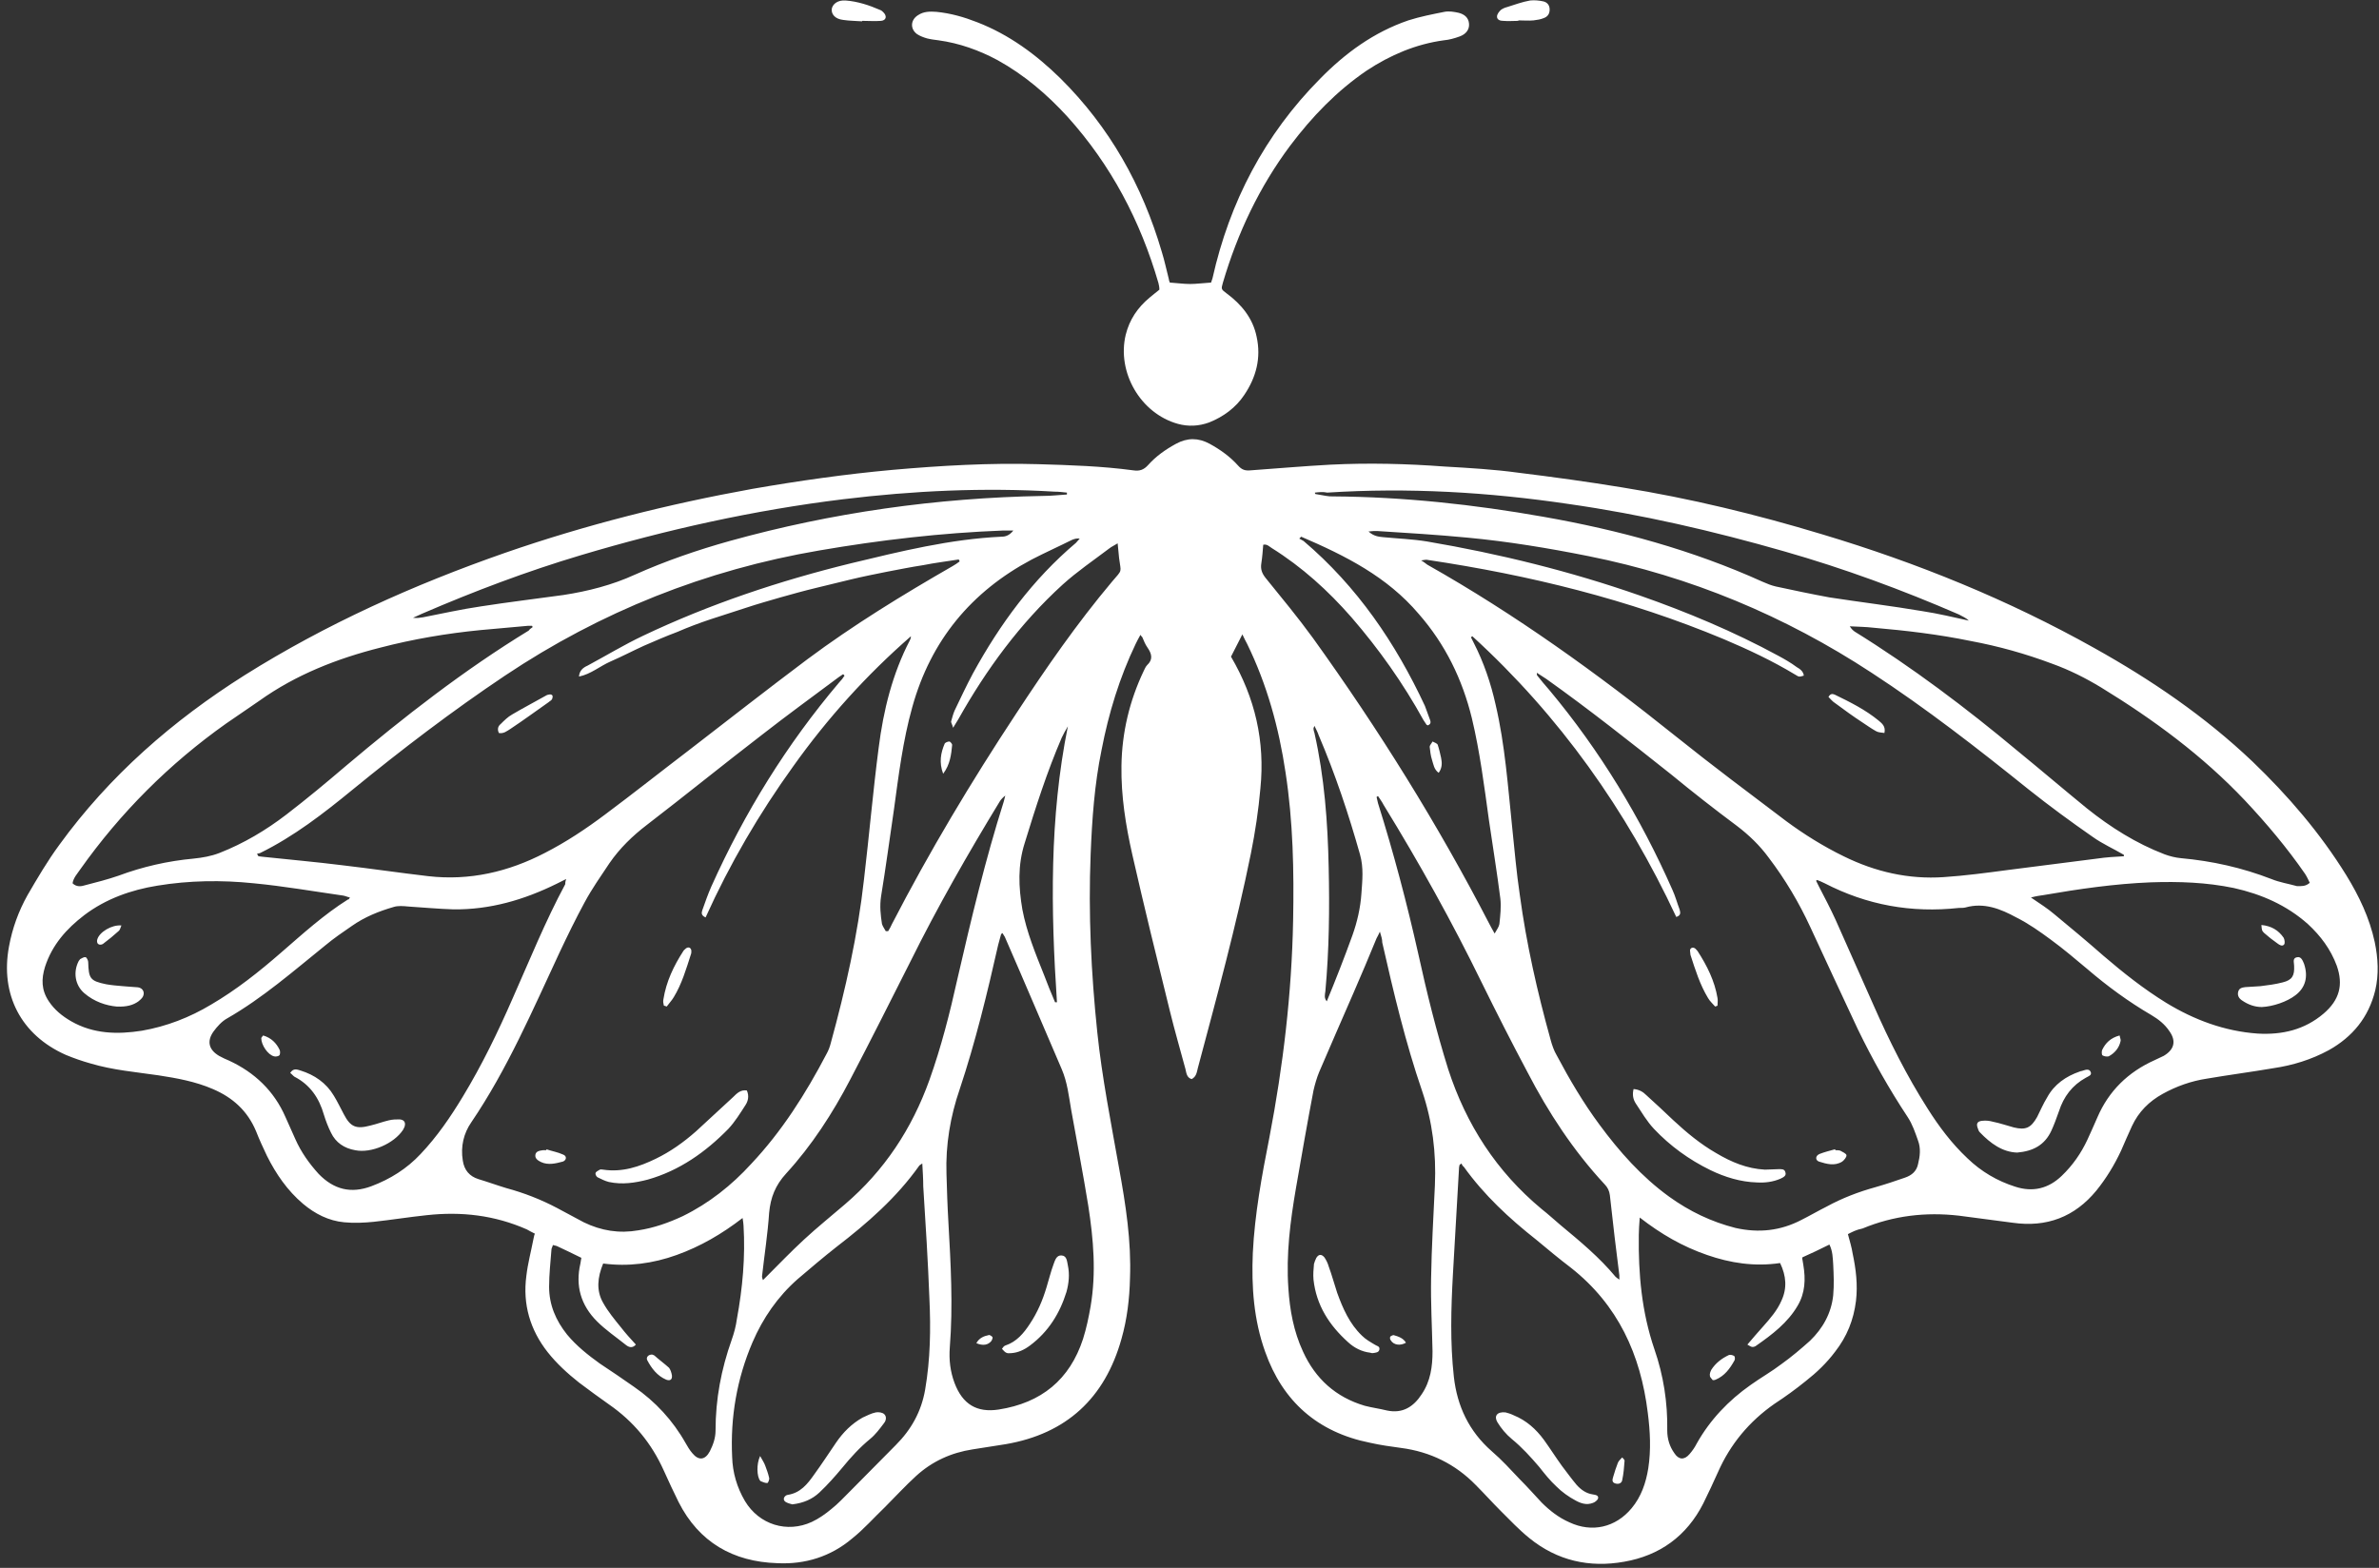 <?xml version="1.0" encoding="UTF-8" standalone="no"?><svg xmlns="http://www.w3.org/2000/svg" xmlns:xlink="http://www.w3.org/1999/xlink" fill="#ffffff" height="330.7" preserveAspectRatio="xMidYMid meet" version="1" viewBox="-194.2 142.0 501.7 330.7" width="501.7" zoomAndPan="magnify"><rect x="-194.2" y="142.0" width="501.7" height="330.7" fill="#333333" stroke="none"/><g id="change1_1"><path d="M195.5,402.3c0.4,1.5,0.8,2.8,1,4.1c0.7,3.3,1.1,6.6,0.7,10c-0.5,4-1.9,7.5-4.4,10.7 c-1.8,2.4-3.9,4.4-6.2,6.2c-2.1,1.7-4.3,3.3-6.6,4.8c-5.3,3.7-9.3,8.5-11.9,14.4c-1,2.2-2,4.4-3.1,6.6c-3.5,6.9-9.2,11-16.7,12.3 c-7.3,1.3-14.1-0.2-20-5c-2.1-1.7-4.1-3.8-6-5.7c-1.8-1.8-3.5-3.7-5.3-5.5c-4.3-4.4-9.6-7-15.7-7.8c-2.2-0.3-4.4-0.6-6.6-1.1 c-11-2.2-18.4-8.7-22.1-19.2c-2.4-6.7-2.9-13.7-2.6-20.8c0.4-8.2,1.9-16.3,3.5-24.4c2.9-15.1,4.7-30.3,5-45.7 c0.2-10.5,0-20.9-1.6-31.3c-1.4-9.4-3.9-18.5-8.1-27.1c-0.3-0.6-0.6-1.1-1-2c-0.9,1.8-1.7,3.3-2.4,4.7c5.1,8.7,7.2,17.9,6.2,27.8 c-0.4,4.6-1.1,9.2-2,13.7c-3.1,15.3-7.2,30.3-11.2,45.3c-0.2,0.8-0.3,1.8-1.3,2.3c-1-0.3-1.1-1.2-1.3-2.1c-1.1-4.1-2.3-8.2-3.3-12.3 c-2.7-10.9-5.4-21.9-7.9-32.9c-1.4-6.2-2.4-12.4-2.3-18.8c0.1-7,1.7-13.7,4.7-20c0.2-0.4,0.4-0.9,0.7-1.2c1.3-1.2,1-2.4,0.1-3.7 c-0.5-0.7-0.8-1.5-1.1-2.2c-0.1-0.1-0.2-0.2-0.4-0.5c-0.4,0.7-0.7,1.3-1,1.9c-3.4,7.1-5.7,14.6-7.2,22.4c-1.5,7.3-2,14.6-2.3,22 c-0.5,12.5,0.1,25,1.4,37.5c1,9.6,2.9,19.1,4.6,28.7c1.4,7.7,2.6,15.4,2.3,23.2c-0.1,4.3-0.6,8.6-1.8,12.8 c-3.5,12.5-11.6,20-24.4,22.2c-2.3,0.4-4.7,0.7-7,1.1c-4.5,0.7-8.5,2.5-11.9,5.6c-2.3,2.1-4.4,4.4-6.6,6.6c-2.3,2.2-4.4,4.6-6.9,6.6 c-4.5,3.8-9.9,5.5-15.8,5.2c-9.3-0.3-16.5-4.4-20.8-12.9c-1.1-2.2-2.1-4.4-3.1-6.6c-2.6-5.8-6.4-10.4-11.6-14 c-2.1-1.5-4.2-3-6.3-4.6c-2.4-1.9-4.7-4-6.6-6.4c-3.7-4.7-5.3-10.1-4.5-16.1c0.3-2.6,1-5.2,1.5-7.8c0.1-0.3,0.1-0.7,0.3-1.1 c-0.6-0.3-1.2-0.6-1.7-0.9c-6.8-3-13.8-3.8-21.1-3c-3.8,0.4-7.5,1-11.2,1.4c-2,0.2-4.1,0.3-6.2,0.1c-3.3-0.3-6.2-1.8-8.7-3.9 c-3.3-2.8-5.7-6.3-7.6-10.1c-0.8-1.7-1.6-3.4-2.3-5.2c-1.8-4.3-4.9-7.1-9.1-8.9c-3.7-1.6-7.6-2.3-11.5-2.9 c-4.8-0.7-9.6-1.1-14.3-2.5c-1.8-0.5-3.5-1.1-5.2-1.8c-9.5-4.2-13.9-12.8-12-22.9c0.7-3.8,2-7.4,3.9-10.8c2.1-3.6,4.2-7.2,6.7-10.6 c10.6-14.6,23.9-26.2,39.1-35.8c17.2-10.8,35.7-19.1,54.9-25.8c17-5.9,34.5-10.3,52.2-13.5c9.8-1.7,19.6-3.1,29.5-4 c10.2-0.9,20.5-1.5,30.8-1.2c6.7,0.2,13.3,0.4,20,1.3c1.3,0.2,2.2-0.1,3.1-1.1c1.7-1.9,3.7-3.3,5.9-4.5c2.4-1.3,4.7-1.3,7.1,0 c2.2,1.2,4.3,2.7,6,4.6c0.8,0.9,1.5,1.1,2.6,1c5.6-0.4,11.3-0.9,16.9-1.2c8-0.4,16.1-0.2,24.1,0.4c5.2,0.3,10.4,0.6,15.5,1.3 c7.3,0.9,14.6,1.9,21.9,3.1c14.3,2.3,28.3,5.7,42.2,9.9c20,6,39.2,13.8,57.4,24c12,6.7,23.3,14.4,33.3,23.9 c7.5,7.2,14.3,15.1,19.8,24c2.7,4.4,4.9,9,6,14.1c0.7,3.4,0.9,6.8,0.1,10.2c-1.4,5.7-4.8,9.8-9.8,12.6c-3.7,2-7.6,3.2-11.7,3.8 c-4.7,0.8-9.3,1.4-14,2.2c-3.3,0.5-6.4,1.6-9.3,3.2c-2.9,1.6-5.1,3.8-6.5,6.8c-0.8,1.7-1.5,3.4-2.3,5.2c-1.4,3-3.1,5.8-5.2,8.4 c-4.6,5.6-10.5,7.8-17.6,6.8c-3.8-0.5-7.6-1-11.4-1.5c-7-0.8-13.8,0-20.3,2.7C197.2,401.4,196.5,401.8,195.5,402.3z M116.3,276.2 c-0.1,0.1-0.2,0.1-0.3,0.2c0.2,0.4,0.4,0.8,0.6,1.2c2.1,4.1,3.6,8.5,4.6,13c2,8.5,2.6,17.3,3.5,25.9c0.5,4.8,0.9,9.5,1.6,14.2 c1.4,10.4,3.7,20.5,6.5,30.6c0.3,1.1,0.7,2.3,1.3,3.3c2.7,5.1,5.6,10,9,14.6c4.2,5.7,8.9,11,14.7,15.2c4.3,3.1,8.9,5.3,14,6.6 c4.9,1.1,9.5,0.6,13.9-1.7c1.8-0.9,3.5-1.9,5.3-2.8c3.3-1.8,6.7-3.1,10.3-4.1c2.1-0.6,4.2-1.3,6.2-2c1.5-0.5,2.5-1.4,2.8-2.9 c0.4-1.6,0.6-3.3,0-4.9c-0.6-1.7-1.2-3.5-2.2-5c-3.9-5.9-7.4-12.1-10.5-18.5c-3.4-7.2-6.7-14.4-10-21.5c-2.4-5.2-5.3-10.1-8.8-14.7 c-1.9-2.6-4.2-4.8-6.7-6.7c-4.7-3.5-9.3-7.1-13.8-10.8c-8.7-6.9-17.4-13.8-26.4-20.2c-0.6-0.4-1.2-0.8-2-1.3c0,0.4,0,0.5,0.1,0.6 c0.8,1,1.6,2,2.5,3c10.7,12.8,19.3,27,26,42.2c0.6,1.3,1,2.8,1.5,4.1c0.2,0.7,0.3,1.3-0.7,1.6C148.8,312.9,134.7,293,116.3,276.2z M-16.1,284.5c-0.1-0.1-0.2-0.2-0.3-0.3c-0.6,0.4-1.2,0.8-1.7,1.2c-5.1,3.8-10.3,7.6-15.3,11.5c-8.2,6.3-16.2,12.8-24.4,19.1 c-3,2.3-5.7,4.9-7.9,8.1c-1.8,2.7-3.7,5.4-5.2,8.2c-1.9,3.5-3.6,7-5.3,10.6c-5.7,12.2-11,24.6-18.6,35.8c-1.6,2.3-2.3,5.1-1.8,8.1 c0.3,2,1.4,3.3,3.3,3.9c2,0.6,3.9,1.3,5.9,1.9c3.7,1,7.3,2.4,10.7,4.2c1.9,1,3.7,2,5.6,3c3.7,1.8,7.5,2.4,11.5,1.7 c3.3-0.5,6.4-1.6,9.4-3c5.5-2.7,10.3-6.5,14.4-11c6.5-6.9,11.5-14.8,15.9-23.2c0.4-0.7,0.7-1.5,0.9-2.3c3.1-11.3,5.7-22.8,7-34.5 c1.1-9.3,1.9-18.6,3.1-27.8c1-7.9,2.9-15.6,6.6-22.7c0.1-0.2,0.2-0.5,0.2-0.8c-9.4,8.2-17.6,17.3-24.8,27.4 c-7.2,10-13.4,20.6-18.5,31.9c-0.9-0.4-0.9-0.9-0.7-1.5c0.6-1.7,1.2-3.4,1.9-5c7-15.6,15.9-30,27-43.1 C-16.8,285.5-16.4,285-16.1,284.5z M-72.1,284.7c0.1-1.3,0.9-1.9,1.8-2.3c3.9-2.1,7.7-4.4,11.7-6.3c14.1-6.7,28.8-11.6,43.9-15.3 c10.4-2.5,20.9-5.1,31.7-5.6c0.9,0,1.7-0.3,2.5-1.3c-1,0-1.6,0-2.2,0c-13,0.5-25.9,2-38.7,4.2c-24,4.1-46.1,12.9-66.3,26.4 c-11.2,7.5-21.8,15.6-32.2,24.1c-6.1,5-12.3,9.8-19.4,13.3c-0.2,0.1-0.5,0.1-0.7,0.2c0.1,0.2,0.2,0.3,0.3,0.5c0.3,0,0.5,0.1,0.8,0.1 c5.6,0.6,11.3,1.1,16.9,1.8c6,0.7,12.1,1.6,18.1,2.3c8.7,1,16.9-0.9,24.6-4.9c4.5-2.3,8.7-5.1,12.7-8.1c5.9-4.4,11.7-9,17.6-13.5 c8.3-6.4,16.6-12.9,25-19.2c9.8-7.3,20.1-13.6,30.7-19.7c0.5-0.3,1-0.6,1.5-1C8.1,260.3,8,260.1,8,260c-2.5,0.4-5,0.7-7.5,1.2 c-2.6,0.4-5.1,0.9-7.7,1.4c-2.5,0.5-5,1-7.5,1.6c-2.5,0.6-4.9,1.2-7.4,1.8c-2.5,0.6-5,1.3-7.5,2c-2.4,0.7-4.9,1.4-7.3,2.2 c-2.5,0.8-4.9,1.6-7.4,2.4c-2.4,0.8-4.8,1.7-7.1,2.7c-2.4,0.9-4.7,1.9-7,2.9c-2.4,1.1-4.7,2.3-7,3.3 C-67.7,282.5-69.6,284.2-72.1,284.7z M253.7,322.6c0-0.1,0-0.2,0-0.3c-2.2-1.3-4.5-2.3-6.6-3.8c-4.6-3.2-9.1-6.5-13.5-10 c-10.7-8.6-21.6-17.1-33.1-24.6c-18.3-12-38.2-20.3-59.7-24.6c-8.5-1.7-17-3.1-25.5-3.9c-6.3-0.6-12.7-1-19.1-1.4 c-0.5,0-1,0-1.8,0.1c1.1,1,2.1,1.1,3.1,1.2c3.1,0.3,6.1,0.4,9.2,0.9c15.3,2.6,30.3,6.3,44.9,11.4c10,3.5,19.8,7.6,29.2,12.7 c1.3,0.7,2.7,1.5,3.9,2.4c0.7,0.4,1.4,0.9,1.5,1.8c-1,0.3-1,0.3-1.8-0.2c-4.8-2.9-9.9-5.3-15.1-7.5c-20.1-8.4-41-13.5-62.4-16.7 c-0.3-0.1-0.7,0-1.4,0.1c0.7,0.4,1,0.7,1.3,0.9c18.6,10.5,35.8,22.9,52.4,36.2c7.6,6.1,15.5,12,23.3,17.9c3.8,2.8,7.8,5.3,12.1,7.4 c6.7,3.3,13.7,4.9,21.1,4.4c4.5-0.3,9-0.9,13.5-1.5c6.3-0.8,12.5-1.6,18.8-2.4C250,322.8,251.9,322.7,253.7,322.6z M189,327.6 c-0.1,0.1-0.2,0.1-0.2,0.2c0.2,0.4,0.4,0.8,0.6,1.2c1.2,2.3,2.4,4.6,3.5,7c2.7,6,5.3,12,8,18c3.3,7.5,7,14.9,11.4,21.8 c2.4,3.8,5.1,7.4,8.4,10.5c2.9,2.8,6.3,4.8,10.1,6c3.7,1.2,7,0.4,9.8-2.3c2.3-2.2,4.1-4.8,5.4-7.6c0.7-1.5,1.4-3.1,2.1-4.7 c2.4-5.6,6.5-9.6,12.1-12.1c0.6-0.3,1.3-0.6,1.9-0.9c2.2-1.3,2.7-3.1,1.2-5.2c-1-1.5-2.3-2.5-3.8-3.4c-4.8-2.8-9.3-6.1-13.5-9.7 c-2.5-2.1-5.1-4.3-7.7-6.2c-2.3-1.7-4.7-3.4-7.3-4.7c-3.3-1.8-6.8-3.2-10.7-2.1c-0.4,0.1-0.9,0.1-1.4,0.1c-10,1.1-19.4-0.6-28.3-5.2 C190,328,189.5,327.8,189,327.6z M-74.8,327.4c-0.8,0.4-1.4,0.7-2,1c-6.9,3.4-14.1,5.5-21.8,5.4c-3.2-0.1-6.4-0.4-9.5-0.6 c-1-0.1-2.2-0.2-3.1,0.1c-3.1,0.9-6.1,2.1-8.8,4c-1.9,1.3-3.8,2.6-5.6,4.1c-6.7,5.4-13.2,11.1-20.7,15.4c-1.1,0.6-2.1,1.7-2.9,2.8 c-1.4,2-1,3.8,1.2,5.1c0.7,0.4,1.4,0.7,2.1,1c5.4,2.5,9.5,6.4,11.9,11.9c0.7,1.6,1.4,3.1,2.1,4.7c1.2,2.7,2.9,5.1,4.9,7.3 c3.2,3.3,6.8,4.2,11.1,2.6c4-1.5,7.5-3.7,10.4-6.8c3.5-3.7,6.3-7.8,8.9-12.1c4-6.6,7.4-13.6,10.5-20.7c3.6-8.1,6.9-16.3,11.1-24.1 C-75,328.2-75,328-74.8,327.4z M96.8,338.5c-0.3,0.7-0.5,1-0.7,1.4c-1.6,3.9-3.2,7.7-4.9,11.6c-2.4,5.5-4.8,11-7.2,16.6 c-0.5,1.2-0.9,2.6-1.2,3.9c-1.3,6.8-2.5,13.7-3.7,20.6c-1.2,7-2.1,14-1.6,21.1c0.3,4.6,1.1,9.1,3.1,13.4c2.6,5.7,6.9,9.6,13,11.4 c1.5,0.4,3.1,0.6,4.7,1c3.3,0.7,5.6-0.8,7.3-3.4c1.9-2.8,2.3-5.9,2.3-9.1c-0.1-5.1-0.4-10.3-0.3-15.4c0.1-6.5,0.5-13.1,0.8-19.6 c0.3-6.8-0.5-13.4-2.7-19.9c-3.5-10.2-6-20.7-8.4-31.3C97.3,340.1,97.1,339.5,96.8,338.5z M17.2,338.8c-0.1,0.1-0.3,0.2-0.3,0.3 c-0.2,0.7-0.4,1.5-0.6,2.2c-2.3,10.2-4.8,20.5-8.1,30.4c-2,5.8-3,11.8-2.8,17.9c0.1,3.4,0.2,6.7,0.4,10.1c0.5,8.8,1,17.7,0.3,26.5 c-0.2,2.6,0.1,5.1,1,7.5c1.7,4.5,4.7,6.3,9.3,5.6c9-1.4,15-6.3,17.8-14.9c0.7-2.2,1.2-4.6,1.6-6.9c1.2-7.1,0.6-14.1-0.5-21.2 c-1.1-6.8-2.4-13.5-3.6-20.2c-0.5-2.9-0.8-5.8-2-8.6c-1.9-4.4-3.8-8.9-5.7-13.3c-2.1-4.9-4.2-9.8-6.3-14.6 C17.5,339.3,17.4,339.1,17.2,338.8z M114,387.4c-0.1,0.1-0.3,0.2-0.4,0.3c0,0.2-0.1,0.3-0.1,0.5c-0.4,7.5-0.9,15.1-1.3,22.6 c-0.4,7.2-0.6,14.4,0.2,21.6c0.7,6.2,3.2,11.5,8,15.7c2.1,1.8,4,3.9,5.9,5.9c1.6,1.6,3.1,3.3,4.6,4.9c1.7,1.7,3.6,3.2,5.9,4.2 c4.7,2.2,9.7,1.1,13.1-3c2-2.4,3-5.3,3.5-8.4c0.6-3.9,0.4-7.8-0.1-11.7c-1.5-12.3-6.3-22.8-16.2-30.6c-2.5-1.9-4.9-3.9-7.3-5.9 c-5.7-4.5-11-9.4-15.3-15.4C114.2,387.9,114.1,387.6,114,387.4z M0.3,387.4c-0.4,0.3-0.5,0.3-0.6,0.4c-4.8,6.8-11,12.2-17.5,17.2 c-2.8,2.2-5.5,4.5-8.2,6.8c-4.2,3.7-7.3,8.2-9.5,13.3c-3.3,7.7-4.7,15.8-4.3,24.2c0.1,3.3,1,6.4,2.7,9.3c3,5,8.9,6.8,14.1,4.4 c1.5-0.7,2.9-1.7,4.1-2.7c1.4-1.1,2.7-2.5,4-3.8c3.2-3.2,6.4-6.5,9.6-9.7c3.3-3.3,5.4-7.1,6.2-11.7c1.1-6.4,1.2-12.8,0.9-19.2 C1.5,408,1,400.1,0.5,392.2C0.5,390.7,0.4,389.2,0.3,387.4z M-81.9,274.3c0-0.1,0-0.2-0.1-0.3c-0.3,0-0.6,0-0.9,0 c-3.4,0.3-6.7,0.6-10,0.9c-7.1,0.7-14.2,1.9-21.1,3.7c-9.1,2.3-17.8,5.7-25.5,11.2c-2.3,1.6-4.7,3.2-7,4.8 c-12,8.5-22.3,18.8-30.8,30.8c-0.6,0.9-1.4,1.7-1.6,2.9c0.8,0.8,1.8,0.7,2.7,0.4c2.3-0.6,4.7-1.2,7-2c5.1-1.9,10.4-3.1,15.8-3.6 c1.9-0.2,3.7-0.5,5.5-1.2c5.1-2,9.8-4.8,14.1-8.1c4.3-3.3,8.5-6.8,12.6-10.3c12.2-10.3,24.9-20.2,38.5-28.5 C-82.5,274.7-82.2,274.5-81.9,274.3z M292.9,328.2c-0.3-0.6-0.6-1.3-1-1.9c-3.8-5.5-8.1-10.6-12.7-15.5c-8.9-9.4-19.2-17-30.3-23.8 c-3.3-2-6.7-3.7-10.3-5c-5.6-2.1-11.3-3.7-17.2-4.8c-6.8-1.4-13.6-2.2-20.5-2.8c-1.7-0.2-3.3-0.2-5-0.3c0.3,0.5,0.6,0.8,1,1.1 c12.1,7.5,23.5,16.1,34.4,25.2c4.9,4,9.7,8.1,14.6,12.1c5,4,10.4,7.4,16.4,9.7c1.1,0.4,2.3,0.7,3.4,0.8c6.6,0.6,12.9,2,19.1,4.4 c1.7,0.7,3.6,1,5.4,1.5C291.1,328.9,292,329,292.9,328.2z M-120.4,331.3c-0.5-0.1-0.9-0.3-1.4-0.4c-6.3-0.9-12.6-2-18.9-2.6 c-6.8-0.7-13.6-0.6-20.3,0.5c-5.6,0.9-10.9,2.8-15.4,6.2c-3.8,2.9-6.8,6.3-8.3,10.9c-0.8,2.6-0.8,4.9,0.8,7.3 c1.2,1.8,2.8,3.1,4.7,4.2c4.7,2.7,9.8,2.8,14.9,2c5.2-0.9,10.1-2.8,14.6-5.5c5.3-3.1,10.1-6.9,14.8-11c4.5-3.9,9-8,14.1-11.2 C-120.7,331.8-120.6,331.6-120.4,331.3z M234.1,331.3c1.9,1.3,3.5,2.3,4.9,3.5c3.5,2.9,7,5.8,10.4,8.8c4.2,3.6,8.5,7,13.2,9.9 c5.9,3.6,12.3,6,19.3,6.5c5.2,0.3,9.9-0.8,13.9-4.2c3.4-2.9,4.2-6.1,2.8-10.1c-1.3-3.5-3.4-6.3-6.1-8.8c-4.5-4-9.8-6.3-15.6-7.6 c-5.8-1.2-11.6-1.4-17.5-1.2c-7.6,0.3-15.2,1.4-22.7,2.7C236,330.9,235.2,331,234.1,331.3z M-7.4,338.4c0.2,0,0.3,0,0.5,0 c0.3-0.5,0.6-1,0.8-1.5c7.9-15.3,16.7-30,26.2-44.4c6.3-9.6,12.8-19,20.2-27.8c2.3-2.7,1.9-1.8,1.5-5c-0.1-1-0.2-1.9-0.3-3.1 c-0.8,0.5-1.3,0.7-1.8,1.1c-3.3,2.5-6.7,4.8-9.8,7.6c-9,8.2-16.1,17.9-22,28.4c-0.3,0.5-0.6,1-1.1,1.8c-0.2-0.8-0.5-1.1-0.4-1.4 c0.2-0.7,0.4-1.5,0.7-2.2c1.3-2.7,2.5-5.3,3.9-7.9c5.7-10.4,12.6-19.8,21.7-27.5c0.3-0.3,0.5-0.6,0.8-0.9c-0.7-0.1-1.2,0.1-1.7,0.3 c-2.8,1.4-5.7,2.7-8.4,4.1c-12.8,6.8-21.3,17.1-25.2,31.1c-2,7.1-2.9,14.5-3.9,21.8c-0.9,6.1-1.7,12.1-2.7,18.2 c-0.3,2-0.1,3.9,0.2,5.8C-8,337.5-7.6,338-7.4,338.4z M80.2,255.2c-0.1,0.1-0.3,0.3-0.4,0.4c0.3,0.2,0.6,0.3,0.9,0.5 c11.3,9.6,19.4,21.5,25.6,34.8c0.4,1,0.7,2,1.1,3c0.2,0.6,0,0.9-0.5,1.1c-0.1-0.1-0.3-0.1-0.3-0.2c-0.2-0.3-0.4-0.6-0.6-0.9 c-4.3-7.8-9.4-15-15.2-21.7c-4.9-5.6-10.4-10.6-16.8-14.6c-0.5-0.3-1-0.9-1.8-0.7c-0.1,1.3-0.2,2.6-0.4,3.9 c-0.2,1.2,0.1,2.1,0.9,3.1c3.4,4.2,6.8,8.3,10,12.7c13.8,19.2,26.3,39.2,37.2,60.3c0.3,0.6,0.6,1.1,1.1,2c0.5-0.9,0.9-1.4,1-2 c0.2-1.8,0.4-3.7,0.2-5.4c-0.7-5.5-1.6-11-2.4-16.5c-1-7.2-1.9-14.4-3.6-21.5c-2-8.2-5.6-15.6-11.2-22 C98.3,263.6,89.5,259.2,80.2,255.2z M-33.3,412c0.3-0.3,0.6-0.6,0.8-0.8c2.6-2.6,5.1-5.2,7.8-7.7c2.8-2.6,5.8-5,8.7-7.5 c8.3-7.1,14.1-15.9,17.8-26.2c2.5-7,4.3-14.1,5.9-21.3c2.9-12.6,5.9-25.2,9.8-37.5c0.1-0.4,0.2-0.8,0.3-1.2 c-0.5,0.4-0.9,0.8-1.2,1.3c-6.7,11-13.1,22.2-18.8,33.7c-4.2,8.3-8.4,16.7-12.7,24.9c-3.7,7.1-8.1,13.9-13.5,19.8 c-2.3,2.5-3.3,5.1-3.6,8.3c-0.3,4.5-1,8.9-1.5,13.4C-33.5,411.5-33.4,411.7-33.3,412z M96.4,309.9c-0.1,0.1-0.2,0.1-0.3,0.2 c0.1,0.4,0.2,0.9,0.3,1.3c3.3,10.5,6.1,21.1,8.5,31.8c1.8,8.2,3.8,16.3,6.3,24.3c3.8,11.7,10.2,21.6,19.7,29.5 c1.4,1.1,2.7,2.3,4,3.4c4.1,3.4,8.2,6.8,11.6,10.9c0.2,0.2,0.4,0.3,0.8,0.6c0-0.4,0-0.7,0-0.9c-0.3-2.7-0.7-5.4-1-8.1 c-0.3-2.9-0.7-5.9-1-8.8c-0.1-0.9-0.5-1.7-1.1-2.3c-6.6-7.1-11.9-15.2-16.3-23.7c-3.3-6.2-6.5-12.5-9.6-18.8 c-6.3-12.9-13.2-25.3-20.7-37.5C97.3,311.2,96.8,310.5,96.4,309.9z M151.6,398.8c-0.1,1.5-0.2,2.6-0.2,3.7 c-0.1,8.2,0.6,16.2,3.3,24.1c1.9,5.5,2.8,11.2,2.7,17.1c0,1.8,0.5,3.4,1.5,4.8c0.9,1.4,2.1,1.5,3.2,0.2c0.6-0.7,1.1-1.4,1.5-2.2 c2.8-5,6.7-9.1,11.4-12.4c2.1-1.5,4.4-2.8,6.5-4.4c2.1-1.5,4.1-3.2,6-4.9c2.7-2.6,4.5-5.8,4.9-9.6c0.2-2.2,0.1-4.4,0-6.5 c-0.1-1.4-0.1-2.8-0.8-4.2c-2,1-3.9,1.9-5.7,2.7c0,0.3-0.1,0.3,0,0.4c0.1,0.4,0.1,0.8,0.2,1.2c0.5,3,0.4,5.9-1.2,8.6 c-2.1,3.6-5.4,6.1-8.7,8.4c-0.2,0.2-0.6,0.3-0.8,0.3c-0.3,0-0.6-0.2-1.1-0.5c1.2-1.4,2.2-2.6,3.3-3.8c1.5-1.7,3-3.4,3.9-5.5 c1.2-2.6,1-5.2-0.3-7.9c-5.4,0.8-10.5,0-15.4-1.7C160.6,404.9,156.1,402.3,151.6,398.8z M-77.6,404.6c-0.1,0.4-0.3,0.7-0.3,0.9 c-0.2,2.6-0.5,5.3-0.5,7.9c0,3.8,1.4,7.1,3.8,10.1c2,2.4,4.4,4.3,6.9,6.1c2.4,1.6,4.8,3.2,7.2,4.9c4.5,3.1,8.2,7.1,10.9,11.9 c0.4,0.7,0.8,1.4,1.4,2.1c1.3,1.6,2.7,1.5,3.7-0.4c0.7-1.4,1.2-2.8,1.2-4.4c0-6.6,1.2-12.9,3.4-19.1c0.5-1.4,0.9-2.9,1.1-4.4 c1.2-6.5,1.8-13.1,1.4-19.7c0-0.4-0.1-0.9-0.2-1.6c-4.4,3.4-8.9,6-13.9,7.8c-5,1.8-10.2,2.5-15.5,1.8c-1.2,2.9-1.5,5.7,0,8.3 c1,1.8,2.4,3.5,3.7,5.1c1,1.3,2.1,2.5,3.2,3.7c-0.8,0.9-1.6,0.5-2.2,0c-2-1.6-4.2-3.1-6-4.9c-3.4-3.4-4.6-7.5-3.5-12.2 c0.1-0.4,0.1-0.8,0.2-1.2c-1.8-0.9-3.5-1.7-5.2-2.5C-77.1,404.7-77.3,404.7-77.6,404.6z M30.8,246.3c0-0.1,0-0.3,0-0.4 c-0.9-0.1-1.7-0.2-2.6-0.2c-14.9-0.9-29.8-0.2-44.6,1.6c-18.8,2.3-37.2,6.4-55.3,11.8c-11.4,3.4-22.5,7.6-33.4,12.3 c-0.7,0.3-1.3,0.6-2,0.9c0.8,0.1,1.5,0,2.1-0.1c4.1-0.8,8.1-1.7,12.2-2.3c5.8-0.9,11.6-1.6,17.4-2.4c5.2-0.8,10.3-2.1,15.1-4.3 c6.5-2.9,13.2-5.2,20-7.1c21.6-6,43.7-9.1,66.1-9.5C27.5,246.6,29.1,246.4,30.8,246.3z M83.1,245.9c0,0.1,0,0.2,0.1,0.3 c0.8,0.1,1.5,0.3,2.3,0.4c0.5,0.1,0.9,0.1,1.4,0.1c14.9,0.1,29.7,1.7,44.4,4.3c15.9,2.8,31.4,7,46.2,13.7c0.9,0.4,1.9,0.8,2.8,1 c3.7,0.8,7.5,1.6,11.3,2.3c6.5,1,13.1,1.8,19.6,2.9c3.3,0.5,6.6,1.3,9.8,2c-0.6-0.6-1.4-0.9-2.1-1.3c-12-5.2-24.2-9.7-36.8-13.3 c-15-4.3-30.1-7.8-45.5-10c-16.9-2.5-33.8-3.5-50.9-2.4C84.8,245.7,84,245.8,83.1,245.9z M28.3,353.4c0.1,0,0.2,0,0.4,0 c-1.3-19.5-1.6-38.9,2.3-58.2c-0.5,0.8-0.9,1.6-1.3,2.4c-3.1,7.2-5.5,14.7-7.8,22.2c-1.5,4.7-1.3,9.3-0.5,14 c0.9,4.8,2.8,9.4,4.6,13.9C26.7,349.6,27.5,351.5,28.3,353.4z M83,295.1c-0.1,0.3-0.2,0.4-0.2,0.5c0,0.4,0.1,0.7,0.2,1 c2.1,9.3,2.8,18.8,3,28.3c0.2,8.7,0.1,17.5-0.7,26.2c-0.1,0.7-0.3,1.4,0.3,2.1c1.9-4.6,3.7-9.2,5.4-13.9c1-2.8,1.7-5.8,1.9-8.8 c0.2-2.8,0.5-5.5-0.3-8.3c-2.4-8.5-5.2-16.9-8.7-25.1C83.7,296.5,83.4,295.9,83,295.1z M48.2,204.8c-2.5,2.1-4.2,4.6-5,7.8 c-1.9,7.9,3.1,16.6,11,18.8c2.2,0.6,4.4,0.5,6.6-0.3c3-1.2,5.6-3.1,7.4-5.8c2.5-3.7,3.6-7.8,2.6-12.3c-0.8-3.9-3.2-6.8-6.3-9.1 c-1.2-0.9-1.2-0.9-0.8-2.3c3.1-10.5,7.7-20.2,14.2-28.9c4.6-6.1,9.8-11.5,16.1-15.8c5-3.3,10.4-5.6,16.3-6.4 c1.1-0.1,2.2-0.4,3.3-0.8c1.4-0.5,2.1-1.5,2-2.7c-0.1-1.3-1-2-2.2-2.3c-0.9-0.2-2-0.4-3-0.2c-2.5,0.5-5.1,1-7.6,1.8 c-7.3,2.5-13.3,6.9-18.6,12.3c-11.7,11.8-19.1,26-22.7,42.1c-0.1,0.4-0.3,0.8-0.3,0.9c-1.7,0.1-3.1,0.3-4.4,0.3 c-1.4,0-2.7-0.2-4.3-0.3c0-0.1-0.2-0.4-0.2-0.7c-0.5-1.9-0.9-3.9-1.5-5.8c-4.1-14-11-26.3-21.4-36.6c-5.1-5-10.8-9.2-17.5-11.8 c-2.8-1.1-5.6-1.9-8.6-2.2c-1.4-0.1-2.7-0.1-3.9,0.7c-1.6,1-1.7,2.9-0.2,4c0.6,0.4,1.4,0.7,2.1,0.9c0.8,0.2,1.6,0.3,2.4,0.4 c4.4,0.6,8.6,2.1,12.5,4.2c5.6,3.1,10.4,7.2,14.7,11.9c9.2,10.2,15.4,22,19.2,35.1c0.1,0.4,0.2,0.9,0.2,1.4 C49.7,203.6,48.9,204.2,48.2,204.8z M126,146.3c1.1,0,2.1,0.1,3.2,0c0.8-0.1,1.5-0.2,2.2-0.5c0.8-0.3,1.2-0.9,1.2-1.8 c0-0.9-0.5-1.5-1.3-1.7c-0.9-0.2-1.9-0.3-2.8-0.2c-1.7,0.3-3.3,0.9-4.9,1.4c-0.4,0.1-0.9,0.3-1.3,0.6c-0.4,0.4-0.8,0.9-0.8,1.4 c0,0.7,0.7,0.9,1.3,0.9c1.1,0.1,2.1,0,3.2,0C126,146.4,126,146.4,126,146.3z M-12.3,146.4c1.3,0,2.6,0.1,3.9,0 c1.1-0.1,1.3-1,0.5-1.8c-0.2-0.2-0.4-0.4-0.7-0.5c-2.3-1-4.7-1.8-7.3-2c-1.6-0.1-2.7,0.7-2.9,1.8c-0.1,1.1,0.7,2.1,2.4,2.3 c1.3,0.2,2.7,0.2,4,0.3C-12.4,146.4-12.4,146.4-12.3,146.4z M150.8,374.8c1.2,1.8,2.3,3.7,3.8,5.3c3.4,3.6,7.4,6.5,11.9,8.7 c3.1,1.5,6.4,2.5,9.8,2.6c1.7,0.1,3.4-0.1,5-0.8c0.6-0.3,1.3-0.6,1-1.4c-0.2-0.7-0.9-0.6-1.5-0.6c-0.9,0-1.9,0.1-2.8,0.1 c-3.8-0.2-7.1-1.6-10.3-3.5c-3.3-1.9-6.2-4.3-9-6.9c-1.9-1.8-3.8-3.6-5.7-5.3c-0.7-0.7-1.5-1.2-2.7-1.3 C150,372.9,150.2,373.9,150.8,374.8z M168,354.1c0-0.5,0.1-1.1,0-1.6c-0.6-3.6-2.2-6.8-4.2-9.9c-0.2-0.2-0.4-0.5-0.6-0.6 c-0.5-0.3-1,0-1,0.5c0,0.3,0.1,0.6,0.1,0.9c1,3.1,2,6.3,3.7,9.1c0.4,0.7,1,1.2,1.5,1.8C167.7,354.2,167.9,354.2,168,354.1z M192.8,384.4c-1.1,0.3-2.3,0.6-3.3,1c-0.9,0.4-0.9,1.3-0.1,1.6c1.6,0.5,3.3,1,4.9,0c0.4-0.3,0.9-0.9,0.9-1.3c0-0.4-0.8-0.7-1.3-1 c-0.3-0.1-0.7-0.1-1-0.1C192.8,384.5,192.8,384.5,192.8,384.4z M-39.6,373.4c-2.6,2.4-5.2,4.8-7.8,7.2c-2.6,2.3-5.4,4.3-8.5,5.8 c-3.5,1.7-7.1,2.9-11.1,2.3c-0.2,0-0.5-0.1-0.7,0c-0.3,0.2-0.8,0.4-0.9,0.7c-0.1,0.2,0.1,0.7,0.4,0.9c0.8,0.4,1.6,0.8,2.4,1 c2.8,0.6,5.5,0.2,8.2-0.5c6.7-1.9,12.2-5.8,17-10.7c1.4-1.5,2.5-3.3,3.6-5c0.6-0.9,0.8-2,0.3-3.1C-38,371.8-38.8,372.6-39.6,373.4z M-53.6,354.3c0.5-0.7,1.1-1.3,1.5-2c1.7-2.8,2.6-5.9,3.6-9c0.1-0.2,0.1-0.5,0.1-0.7c0-0.6-0.5-1-1.1-0.6c-0.2,0.2-0.5,0.4-0.6,0.6 c-2,3.1-3.6,6.4-4.2,10.2c-0.1,0.4,0,0.9,0.1,1.3C-53.9,354.2-53.8,354.2-53.6,354.3z M-79,384.6c-0.2,0-0.5,0-0.7,0 c-0.7,0.1-1.5,0.2-1.6,1c-0.1,0.8,0.6,1.2,1.2,1.5c1.5,0.7,3.1,0.3,4.6-0.1c0.8-0.3,0.9-1.2,0-1.5c-1.1-0.5-2.3-0.7-3.5-1.1 C-78.9,384.5-79,384.5-79,384.6z M-86.5,295.7c2.7-1.8,5.3-3.7,8-5.6c0.2-0.2,0.5-0.3,0.7-0.6c0.1-0.2,0.2-0.6,0.1-0.8 c-0.1-0.2-0.5-0.3-0.7-0.2c-0.3,0-0.7,0.2-1,0.4c-2.3,1.3-4.6,2.5-6.8,3.8c-0.9,0.5-1.7,1.3-2.4,2c-0.5,0.4-0.8,1-0.4,1.9 C-88,296.8-87.3,296.2-86.5,295.7z M192.8,290.3c1.9,1.4,3.8,2.8,5.8,4.1c0.9,0.6,1.9,1.3,2.8,1.8c0.5,0.3,1.1,0.3,1.8,0.4 c0.3-1.4-0.5-2-1.2-2.6c-2.8-2.3-6-3.9-9.3-5.5c-0.5-0.2-0.9-0.2-1.3,0.5C191.9,289.5,192.3,290,192.8,290.3z M238.4,380.5 c0.6-1.3,1.1-2.7,1.6-4.1c1-3.1,2.8-5.5,5.7-7.1c0.5-0.3,1.3-0.5,1-1.2c-0.3-0.7-1-0.5-1.6-0.3c-0.2,0.1-0.5,0.1-0.7,0.2 c-2.9,1-5.4,2.7-6.9,5.5c-0.8,1.3-1.4,2.7-2.1,4.1c-1.3,2.3-2.4,2.8-4.9,2.2c-1.5-0.4-2.9-0.9-4.4-1.2c-0.7-0.2-1.5-0.3-2.3-0.2 c-1,0.1-1.3,0.6-0.9,1.6c0.1,0.3,0.2,0.6,0.4,0.8c2.3,2.4,4.8,4.2,7.9,4.3C234.6,384.8,237,383.5,238.4,380.5z M249.1,363.5 c-0.1,0.3-0.1,1,0.1,1.1c0.3,0.2,0.9,0.3,1.3,0.2c1.3-0.7,2.2-1.8,2.5-3.2c0.1-0.3-0.1-0.6-0.2-1.2 C250.9,360.9,249.8,362,249.1,363.5z M-132.1,369.1c3.3,1.7,5.2,4.5,6.2,8c0.4,1.3,0.9,2.6,1.5,3.8c1,2.1,2.8,3.3,5.1,3.7 c3.4,0.7,8.2-1.4,10.1-4.3c0.1-0.2,0.2-0.4,0.3-0.6c0.3-0.9,0-1.5-1-1.6c-0.8,0-1.5,0-2.3,0.2c-1.3,0.3-2.6,0.8-3.9,1.1 c-3,0.8-4.2,0.3-5.6-2.4c-0.7-1.3-1.3-2.6-2.1-3.9c-1.6-2.7-4.1-4.4-7-5.3c-0.7-0.2-1.5-0.6-2.2,0.5 C-132.6,368.6-132.4,368.9-132.1,369.1z M-139.1,361c0,1.4,1.4,3.5,2.7,3.8c0.3,0.1,0.9,0,1.1-0.2c0.2-0.2,0.2-0.8,0.1-1.1 c-0.7-1.5-1.8-2.6-3.5-3.1C-138.9,360.7-139.1,360.8-139.1,361z M95.3,427.4c0.6-0.1,1.3-0.1,1.4-0.8c0.1-0.7-0.6-0.7-1-1 c-1-0.6-1.9-1.1-2.7-1.9c-2.6-2.5-4-5.7-5.2-9c-0.6-1.8-1.1-3.7-1.8-5.6c-0.2-0.7-0.5-1.3-0.9-1.9c-0.6-0.7-1.2-0.7-1.7,0.1 c-0.2,0.4-0.4,0.9-0.5,1.3c-0.1,1.1-0.2,2.2-0.1,3.3c0.6,5.4,3.3,9.6,7.3,13.2c1.3,1.2,2.9,2,4.6,2.2 C95,427.4,95.2,427.4,95.3,427.4z M99.7,423.6c-0.2,0-0.6,0.2-0.7,0.3c-0.1,0.2-0.1,0.6,0.1,0.8c0.6,1,2,1.2,3.2,0.5 C101.7,424.2,100.7,423.9,99.7,423.6z M19.1,427.4c1.4-0.1,2.7-0.7,3.9-1.6c3.9-2.9,6.3-6.8,7.7-11.3c0.5-1.8,0.7-3.7,0.3-5.6 c-0.2-0.9-0.2-2-1.3-2.1c-1.1-0.1-1.4,1-1.7,1.8c-0.6,1.6-1,3.3-1.5,4.9c-0.8,2.7-1.9,5.3-3.5,7.7c-1.3,2-2.8,3.8-5.2,4.6 c-0.3,0.1-0.5,0.4-0.7,0.7C17.9,427.4,18.1,427.5,19.1,427.4z M14.9,424.8c0.1-0.2,0.3-0.6,0.2-0.8c-0.2-0.2-0.6-0.5-0.8-0.4 c-1,0.2-2,0.6-2.6,1.7C13.1,425.9,14.2,425.7,14.9,424.8z M121.6,442c0.8,1.3,1.8,2.5,3,3.5c2.2,1.8,4,3.8,5.8,5.9 c1.1,1.4,2.3,2.9,3.6,4.1c1.2,1.2,2.6,2.2,4.1,3c1.1,0.6,2.3,1,3.6,0.5c0.4-0.1,1-0.6,1.1-0.9c0.2-0.7-0.5-0.8-1.1-0.9 c-1.4-0.2-2.5-1-3.4-2c-1.1-1.3-2.1-2.7-3.1-4c-1.3-1.8-2.5-3.7-3.8-5.5c-1.7-2.3-3.7-4.1-6.4-5.2c-0.6-0.3-1.3-0.5-1.7-0.6 C121.5,439.7,120.8,440.7,121.6,442z M147,450.5c-0.4,1-0.7,2-1,3c-0.2,0.6-0.3,1.2,0.5,1.4c0.7,0.2,1.3-0.1,1.4-0.7 c0.3-1.4,0.4-2.7,0.5-4.1c0-0.2-0.2-0.4-0.5-0.7C147.5,449.8,147.2,450.1,147,450.5z M-21.4,456.8c1.7-1.6,3.3-3.4,4.8-5.2 c1.8-2.2,3.7-4.3,5.9-6.1c1.1-0.9,2-2.1,2.9-3.3c0.5-0.6,0.6-1.4,0.1-1.9c-0.4-0.4-1.2-0.5-1.8-0.4c-1,0.2-1.9,0.7-2.8,1.1 c-2.3,1.3-4.1,3.1-5.6,5.3c-1.5,2.2-3,4.5-4.6,6.7c-1.4,2-2.9,3.9-5.6,4.3c-0.1,0-0.2,0.1-0.3,0.1c-0.6,0.4-0.7,1-0.1,1.4 c0.5,0.3,1.1,0.4,1.4,0.5C-24.7,459-22.9,458.2-21.4,456.8z M-33.9,454.3c0,0,0.1,0.1,0.1,0.1c0.5,0.2,0.9,0.4,1.4,0.4 c0.2,0,0.5-0.8,0.4-1.1c-0.2-0.9-0.5-1.7-0.8-2.5c-0.2-0.6-0.6-1.2-1.1-2.1C-34.7,450.8-34.6,453.4-33.9,454.3z M-165,353.2 c0.6-0.5,1.2-1,1.1-1.9c-0.2-0.9-1-1.1-1.8-1.1c-0.9-0.1-1.8-0.1-2.6-0.2c-1.2-0.1-2.4-0.2-3.5-0.4c-3.4-0.7-3.7-1.2-3.8-4.7 c0-0.3-0.3-0.9-0.5-1c-0.4-0.1-0.8,0.2-1.2,0.4c-0.1,0.1-0.2,0.3-0.3,0.4c-1.2,2.3-0.8,5.1,1.2,6.8c2.1,1.8,4.6,2.6,6.8,2.8 C-167.5,354.4-166.1,354-165,353.2z M-173.7,340.2c-0.1,0.3,0,0.8,0.2,0.9c0.2,0.2,0.7,0.2,1,0c1.2-0.9,2.3-1.8,3.4-2.8 c0.2-0.2,0.3-0.6,0.5-1.1C-170.6,337-173.3,338.6-173.7,340.2z M289.9,351.9c2.1-1.6,2.7-3.9,1.8-6.6c-0.3-0.7-0.6-1.6-1.5-1.4 c-1,0.2-0.6,1.1-0.6,1.8c0.1,2.1-0.4,3-2.4,3.5c-1.5,0.4-3.1,0.6-4.7,0.8c-1,0.1-2.1,0.1-3.2,0.2c-0.7,0.1-1.3,0.2-1.5,1 c-0.2,0.8,0.2,1.4,0.8,1.8c1.3,0.9,2.7,1.4,4.2,1.4C285.1,354.3,288.1,353.3,289.9,351.9z M283.3,338.8c0.9,0.8,1.8,1.5,2.8,2.2 c0.4,0.3,1,0.7,1.4,0.2c0.2-0.3,0.1-1-0.1-1.4c-1.1-1.6-2.6-2.5-4.7-2.7C282.8,338.3,282.8,338.3,283.3,338.8z M6.6,299.1 c0-0.2-0.4-0.7-0.6-0.7c-0.3,0-0.9,0.2-1,0.5c-0.8,1.9-1.2,3.9-0.3,6.3C6.2,303.2,6.4,301.1,6.6,299.1z M109.7,301.8 c-0.2-0.9-0.4-1.8-0.7-2.7c-0.1-0.3-0.7-0.5-1.1-0.7c-0.2,0.4-0.6,0.8-0.6,1.1c0.1,0.9,0.2,1.9,0.5,2.8c0.3,0.9,0.4,2,1.4,2.7 C110,303.9,109.9,302.8,109.7,301.8z M167.6,433c1.9-0.8,3-2.3,4-4.1c0.1-0.2,0.1-0.8-0.1-0.9c-0.3-0.2-0.8-0.3-1.1-0.2 c-1.5,0.7-2.8,1.7-3.7,3.1c-0.2,0.4-0.4,0.9-0.3,1.3c0,0.3,0.4,0.6,0.6,0.9C167.2,433.1,167.4,433.1,167.6,433z M-57.7,428.9 c0.9,1.7,2.1,3.3,4,4.1c0.8,0.3,1.3,0,1.2-0.9c-0.1-0.6-0.3-1.2-0.6-1.6c-1-0.9-2.1-1.7-3.1-2.6c-0.2-0.1-0.4-0.2-0.5-0.2 C-57.5,427.7-58,428.3-57.7,428.9z"/></g></svg>